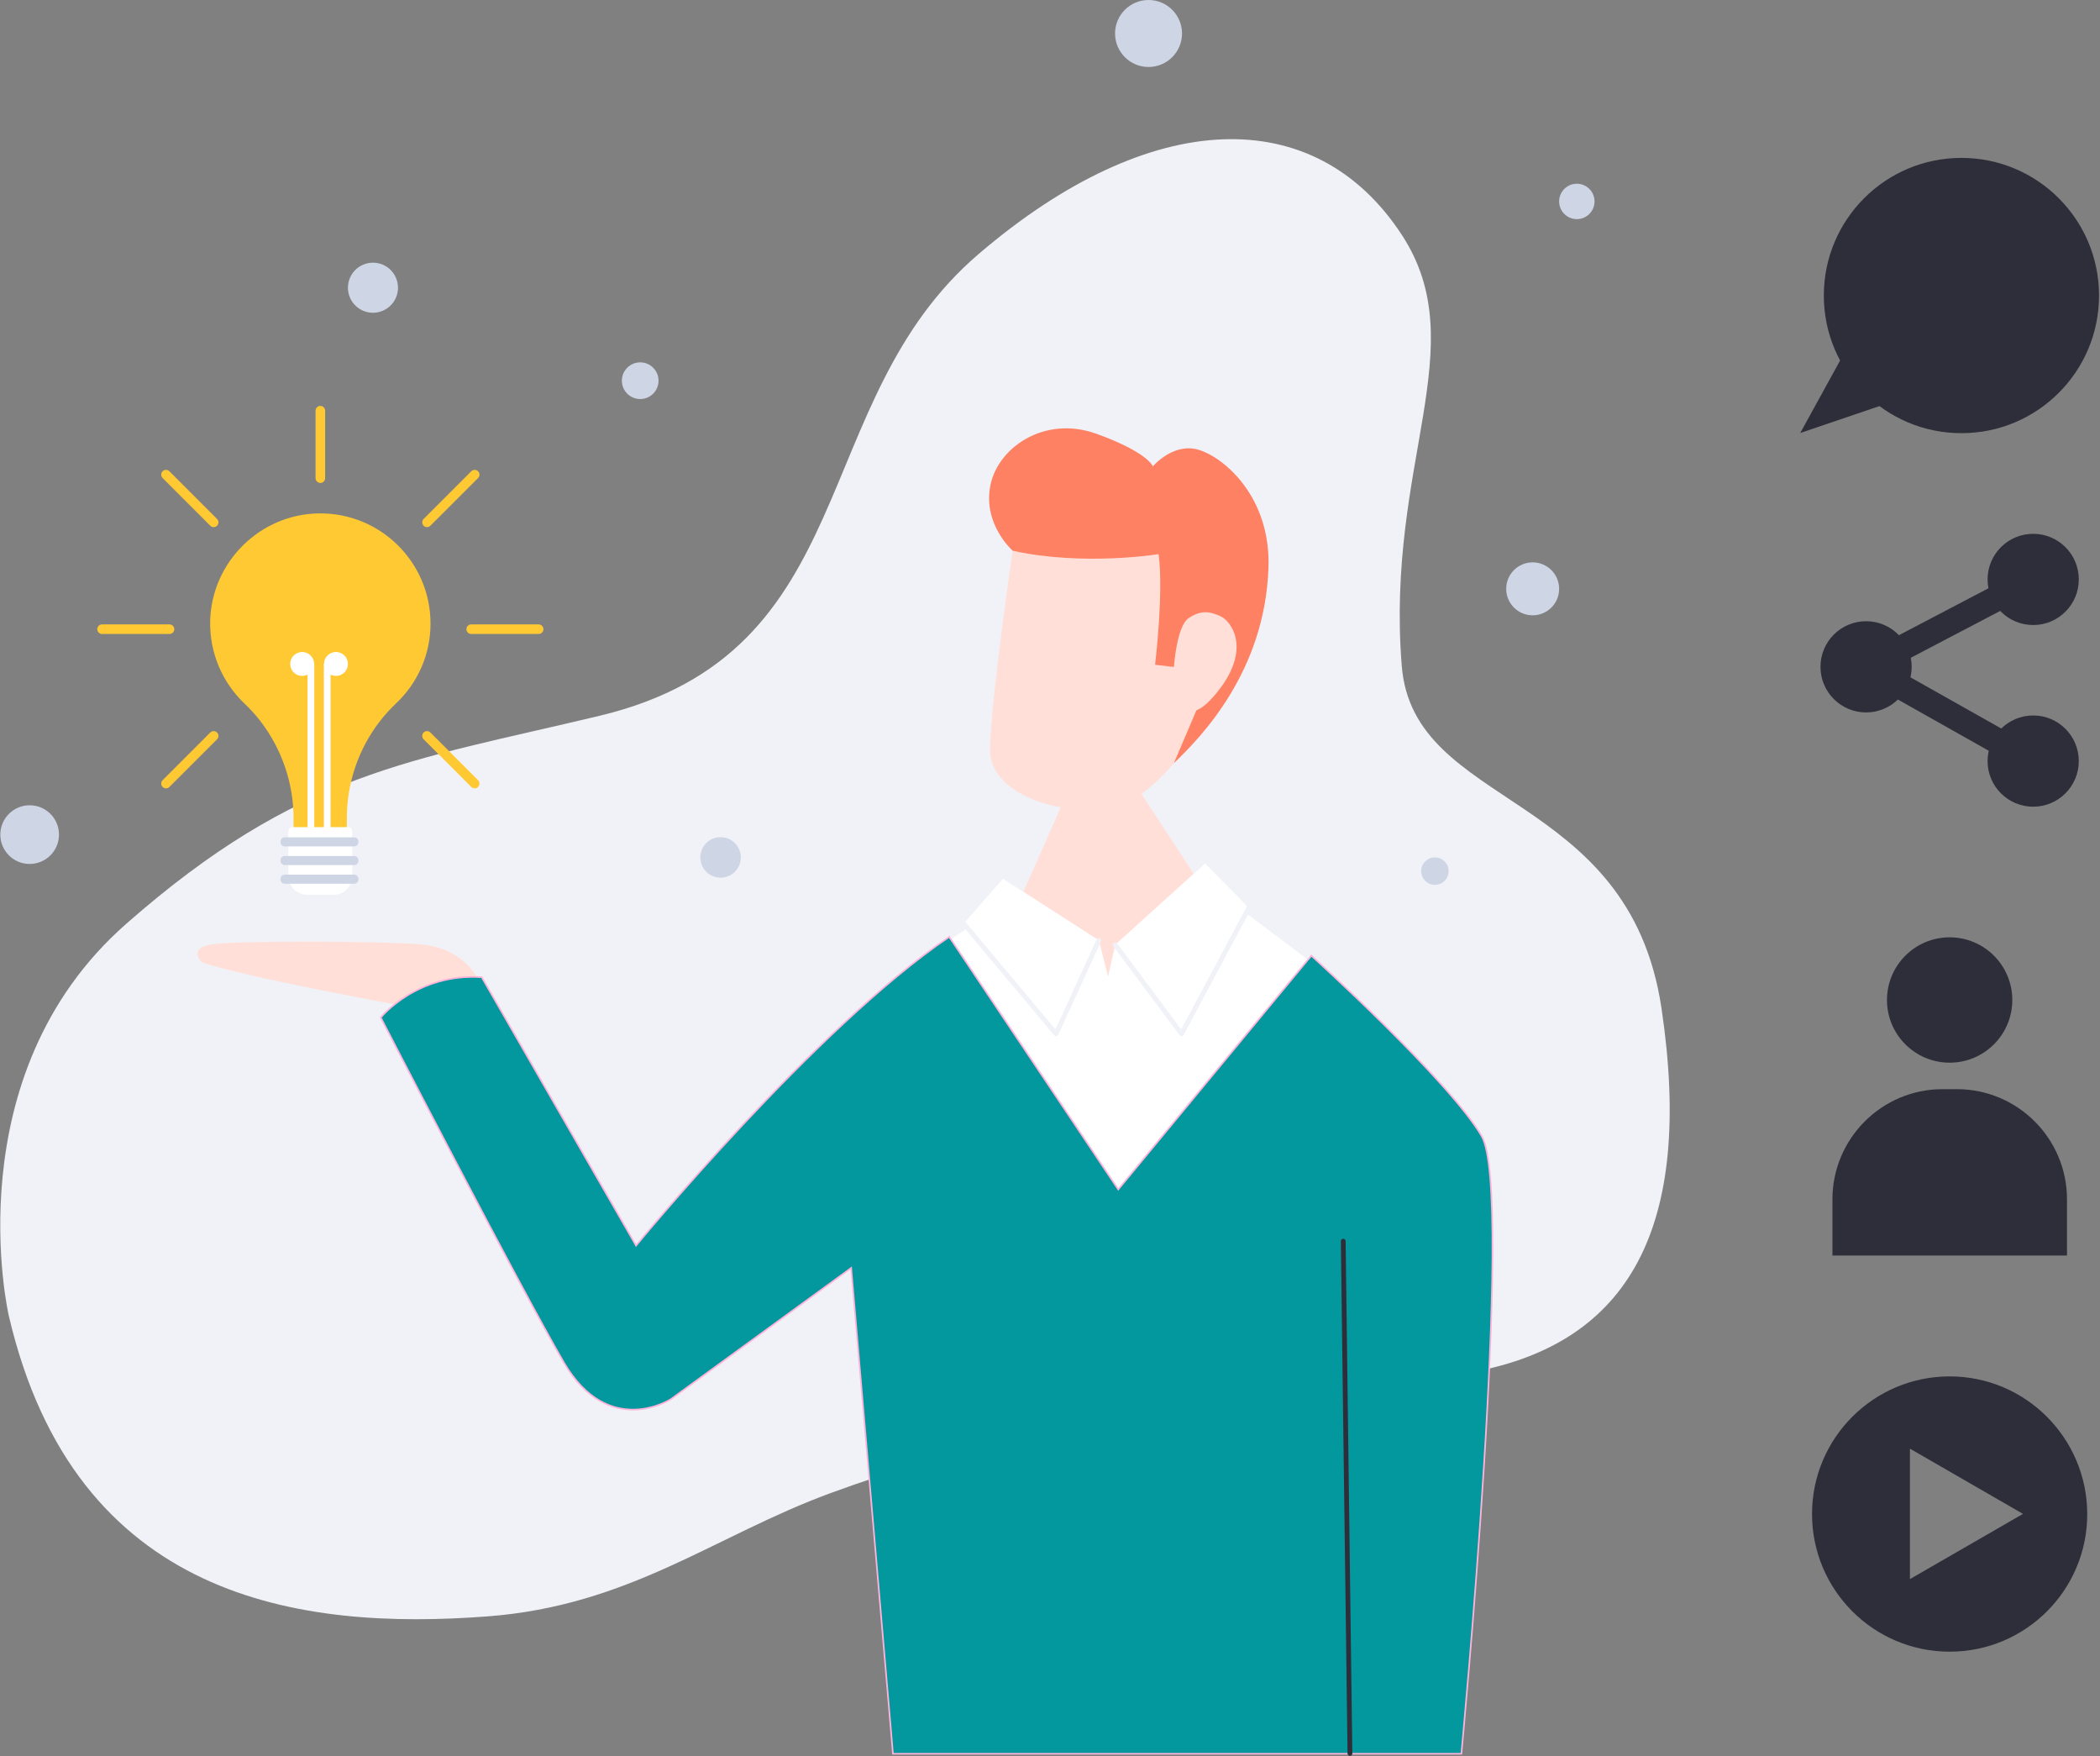 <?xml version="1.0" standalone="no"?>
<svg class="" width="1317px" height="1101px" viewBox="0 0 1317 1101" version="1.1" xmlns="http://www.w3.org/2000/svg" xmlns:xlink="http://www.w3.org/1999/xlink">
    <rect x="0" y="0" width="1317" height="1101" fill="#808080" stroke="none"/>
    <!-- Generator: Sketch 63.1 (92452) - https://sketch.com -->
    <title>inspiration</title>
    <desc>Created by Webpixels.</desc>
    <g id="Page-1" stroke="none" stroke-width="1" fill="none" fill-rule="evenodd">
        <g id="inspiration">
            <path d="M5.5,824.9 C5.5,824.9 -29.4,674.5 79.2,579.2 C187.8,483.8 257,477.3 376,448.8 C542.5,409 505.1,252.2 613.7,159.3 C722.3,66.4 824.9,64.4 879.1,147.2 C924.9,217.2 868.9,290.3 879.1,417.5 C886.3,507.7 1021.5,494.7 1042,632.2 C1062.5,769.7 1021.5,842.1 923.8,860.2 C826.1,878.3 688.4,874.7 520.8,936.2 C448.1,962.9 394.9,1006.8 305.4,1013.5 C188.6,1022.3 47.2,1003.8 5.5,824.9 Z" id="Path" fill="#F1F2F7" fill-rule="nonzero"></path>
            <path d="M126.6,603.3 C126.6,603.3 117.2,594.6 132.9,592.1 C148.6,589.7 236.7,590 263.5,592.1 C290.3,594.2 298.8,612.5 298.8,612.5 C298.8,612.5 291.3,627.7 273.8,631 C256.3,634.3 247.5,629.7 247.5,629.7 C247.5,629.7 149.2,611.7 126.6,603.3 Z" id="Path" fill="#FFDFD7" fill-rule="nonzero"></path>
            <path d="M639.9,563.5 L666.4,503.6 L715.5,497.2 L758.9,563.6 C758.9,563.6 730.7,615.9 683.7,612.7 C636.7,609.3 639.9,563.5 639.9,563.5 Z" id="Path" fill="#FFDFD7" fill-rule="nonzero"></path>
            <path d="M635.4,343 C635.4,343 620.9,442.5 620.9,470.3 C620.9,498 665.2,512.2 696.9,506.5 C728.6,500.8 760.2,444.7 760.2,444.7 C760.2,444.7 780.1,397.6 781.6,351.5 C783.1,305.4 722.8,295.7 708.3,296.6 C692.3,297.5 645.7,304.4 635.4,343 Z" id="Path" fill="#FFDFD7" fill-rule="nonzero"></path>
            <path d="M635.1,345.3 C635.1,345.3 616.5,329 621,304.9 C625.4,280.8 654.8,260.3 687.4,271.9 C720,283.6 723,292.4 723,292.4 C723,292.4 735.6,277.5 751.3,281.9 C767,286.3 797.2,311.1 795.5,356.3 C793.2,421 753.5,462 736.2,478.5 L767.3,405.5 C767.3,405.5 759.2,392.1 742.9,398.7 C742.9,398.7 738.1,412 736.3,418.2 L724.4,416.8 C724.4,416.8 729.9,371.6 726.6,347.4 C726.5,347.5 679.4,355.1 635.1,345.3 Z" id="Path" fill="#FE8163" fill-rule="nonzero"></path>
            <path d="M641.8,559.2 L689.2,589.7 L694.9,612.3 L699.4,592.5 L748.7,547.9 L820.3,601.7 L860.4,660 C860.4,660 817,818.7 745.8,830.7 C674.6,842.8 596.2,769.2 581.7,722.1 C567.2,675 596.3,588.8 596.3,588.8 L641.8,559.2 Z" id="Path" fill="#FFFFFF" fill-rule="nonzero"></path>
            <path d="M238.8,638 C238.8,638 261.4,610 302.1,612.7 L398.9,781 C398.9,781 511.1,644.4 595.3,587.4 L701.3,745.8 L822.4,599.2 C822.4,599.2 908.4,677 929.2,712.3 C950,747.6 916.5,1099.6 916.5,1099.6 L560,1099.6 L533.8,795 L420.7,877.3 C420.7,877.3 381.8,902.3 353.7,854.4 C325.7,806.3 238.8,638 238.8,638 Z" id="Path" stroke="#FFB3DA" fill="#03989e" fill-rule="nonzero"></path>
            <polygon id="Path" fill="#FFFFFF" fill-rule="nonzero" points="629 551 604.4 579.1 662.3 648.2 689.1 589.7"></polygon>
            <polygon id="Path" fill="#FFFFFF" fill-rule="nonzero" points="755.8 541.4 699.4 592.4 741 648.2 783.2 569.2"></polygon>
            <polyline id="Path" stroke="#F1F2F7" stroke-width="3" stroke-linecap="round" stroke-linejoin="round" points="689.1 589.7 662.3 648.2 604.4 579.1"></polyline>
            <polyline id="Path" stroke="#F1F2F7" stroke-width="3" stroke-linecap="round" stroke-linejoin="round" points="699.4 592.4 741 648.2 783.2 569.2"></polyline>
            <path d="M270,391 C270,352.5 238.5,321.3 199.8,321.9 C162.9,322.5 132.7,352.5 131.8,389.4 C131.4,409.8 139.7,428.1 153.3,441.1 C156.9,444.5 160.2,448.1 163.2,452 L163.2,452 C176.7,469.5 184.1,491 184.1,513.1 L184.1,523.8 L200.8,523.8 L217.5,523.8 L217.5,513.1 C217.5,491 224.8,469.5 238.4,452 L238.4,452 C241.4,448.1 244.8,444.5 248.4,441 C261.7,428.5 270,410.7 270,391 Z" id="Path" fill="#FFC933" fill-rule="nonzero"></path>
            <path d="M209.3,561 L192.6,561 C186.1,561 180.8,555.7 180.8,549.2 L180.8,521.2 C180.8,519.7 182,518.6 183.4,518.6 L218.3,518.6 C219.8,518.6 220.9,519.8 220.9,521.2 L220.9,549.2 C221,555.8 215.7,561 209.3,561 Z" id="Path" fill="#FFFFFF" fill-rule="nonzero"></path>
            <path d="M222.1,530.7 L178.6,530.7 C177.1,530.7 175.9,529.5 175.9,528 L175.9,527.7 C175.9,526.2 177.1,525 178.6,525 L222.1,525 C223.6,525 224.8,526.2 224.8,527.7 L224.8,528 C224.8,529.5 223.6,530.7 222.1,530.7 Z" id="Path" fill="#CED5E5" fill-rule="nonzero"></path>
            <path d="M222.1,542.4 L178.6,542.4 C177.1,542.4 175.9,541.2 175.9,539.7 L175.9,539.4 C175.9,537.9 177.1,536.7 178.6,536.7 L222.1,536.7 C223.6,536.7 224.8,537.9 224.8,539.4 L224.8,539.7 C224.8,541.2 223.6,542.4 222.1,542.4 Z" id="Path" fill="#CED5E5" fill-rule="nonzero"></path>
            <path d="M222.1,554.1 L178.6,554.1 C177.1,554.1 175.9,552.9 175.9,551.4 L175.9,551.1 C175.9,549.6 177.1,548.4 178.6,548.4 L222.1,548.4 C223.6,548.4 224.8,549.6 224.8,551.1 L224.8,551.4 C224.8,552.9 223.6,554.1 222.1,554.1 Z" id="Path" fill="#CED5E5" fill-rule="nonzero"></path>
            <rect id="Rectangle" fill="#FFFFFF" fill-rule="nonzero" x="192.9" y="416.3" width="4.2" height="104"></rect>
            <rect id="Rectangle" fill="#FFFFFF" fill-rule="nonzero" x="203.1" y="416.3" width="4.2" height="104"></rect>
            <circle id="Oval" fill="#FFFFFF" fill-rule="nonzero" cx="189.5" cy="416.3" r="7.5"></circle>
            <circle id="Oval" fill="#FFFFFF" fill-rule="nonzero" cx="210.7" cy="416.3" r="7.5"></circle>
            <line x1="200.9" y1="299.8" x2="200.9" y2="257.5" id="Path" stroke="#FFC933" stroke-width="6" stroke-linecap="round" stroke-linejoin="round"></line>
            <line x1="134" y1="327.5" x2="104.1" y2="297.6" id="Path" stroke="#FFC933" stroke-width="6" stroke-linecap="round" stroke-linejoin="round"></line>
            <line x1="106.3" y1="394.5" x2="64" y2="394.5" id="Path" stroke="#FFC933" stroke-width="6" stroke-linecap="round" stroke-linejoin="round"></line>
            <line x1="134" y1="461.4" x2="104.1" y2="491.3" id="Path" stroke="#FFC933" stroke-width="6" stroke-linecap="round" stroke-linejoin="round"></line>
            <line x1="267.8" y1="461.4" x2="297.7" y2="491.3" id="Path" stroke="#FFC933" stroke-width="6" stroke-linecap="round" stroke-linejoin="round"></line>
            <line x1="295.5" y1="394.5" x2="337.8" y2="394.5" id="Path" stroke="#FFC933" stroke-width="6" stroke-linecap="round" stroke-linejoin="round"></line>
            <line x1="267.8" y1="327.5" x2="297.7" y2="297.6" id="Path" stroke="#FFC933" stroke-width="6" stroke-linecap="round" stroke-linejoin="round"></line>
            <line x1="842.4" y1="778.2" x2="846.6" y2="1099.4" id="Path" stroke="#2e2e3a" stroke-width="3" stroke-linecap="round" stroke-linejoin="round"></line>
            <circle id="Oval" fill="#CED5E5" fill-rule="nonzero" cx="233.9" cy="180.4" r="15.7"></circle>
            <circle id="Oval" fill="#CED5E5" fill-rule="nonzero" cx="401.5" cy="238.7" r="11.5"></circle>
            <circle id="Oval" fill="#CED5E5" fill-rule="nonzero" cx="18.6" cy="523.3" r="18.4"></circle>
            <circle id="Oval" fill="#CED5E5" fill-rule="nonzero" cx="451.9" cy="537.6" r="12.7"></circle>
            <circle id="Oval" fill="#CED5E5" fill-rule="nonzero" cx="899.9" cy="546.2" r="8.6"></circle>
            <circle id="Oval" fill="#CED5E5" fill-rule="nonzero" cx="961.2" cy="369.2" r="16.6"></circle>
            <circle id="Oval" fill="#CED5E5" fill-rule="nonzero" cx="988.9" cy="126.3" r="11.1"></circle>
            <circle id="Oval" fill="#CED5E5" fill-rule="nonzero" cx="720.3" cy="21" r="21"></circle>
            <path d="M736.2,418.3 C736.2,418.3 737.9,392.6 745.4,387.6 C752.9,382.6 758.4,383.1 765.5,386.4 C772.6,389.7 786,408.3 761,436.8 C735.9,465.3 736.2,418.3 736.2,418.3 Z" id="Path" fill="#FFDFD7" fill-rule="nonzero"></path>
            <g id="Group" transform="translate(1129, 99)" fill="#2e2e3a" fill-rule="nonzero">
                <circle id="Oval" cx="101.1" cy="86.3" r="86.3"></circle>
                <polygon id="Path" points="0 172.5 120.6 131.5 61.4 60.9"></polygon>
            </g>
            <g id="Group" transform="translate(1141, 334)" fill="#2e2e3a" fill-rule="nonzero">
                <rect id="Rectangle" transform="translate(81.682, 56.641) rotate(-27.652) translate(-81.682, -56.641) " x="22.531" y="48.641" width="118.302" height="16"></rect>
                <rect id="Rectangle" transform="translate(81.683, 113.706) rotate(-60.6) translate(-81.683, -113.706) " x="73.683" y="53.557" width="16" height="120.298"></rect>
                <circle id="Oval" cx="134.1" cy="143.2" r="28.6"></circle>
                <circle id="Oval" cx="134.1" cy="29.3" r="28.6"></circle>
                <circle id="Oval" cx="29.3" cy="84.1" r="28.6"></circle>
            </g>
            <g id="Group" transform="translate(1149, 587)" fill="#2e2e3a" fill-rule="nonzero">
                <path d="M147.2,200.2 L0.2,200.2 L0.2,165 C0.2,126.9 31.1,95.9 69.3,95.9 L78.2,95.9 C116.3,95.9 147.3,126.8 147.3,165 L147.3,200.2 L147.2,200.2 Z" id="Path"></path>
                <circle id="Oval" cx="73.7" cy="40" r="39.3"></circle>
            </g>
            <path d="M1222.7,863 C1175.1,863 1136.4,901.6 1136.4,949.3 C1136.4,996.9 1175,1035.6 1222.7,1035.6 C1270.4,1035.6 1309,997 1309,949.3 C1308.9,901.6 1270.3,863 1222.7,863 Z M1197.8,990.1 L1197.8,908.3 L1268.7,949.2 L1197.8,990.1 Z" id="Shape" fill="#2e2e3a" fill-rule="nonzero"></path>
        </g>
    </g>
</svg>